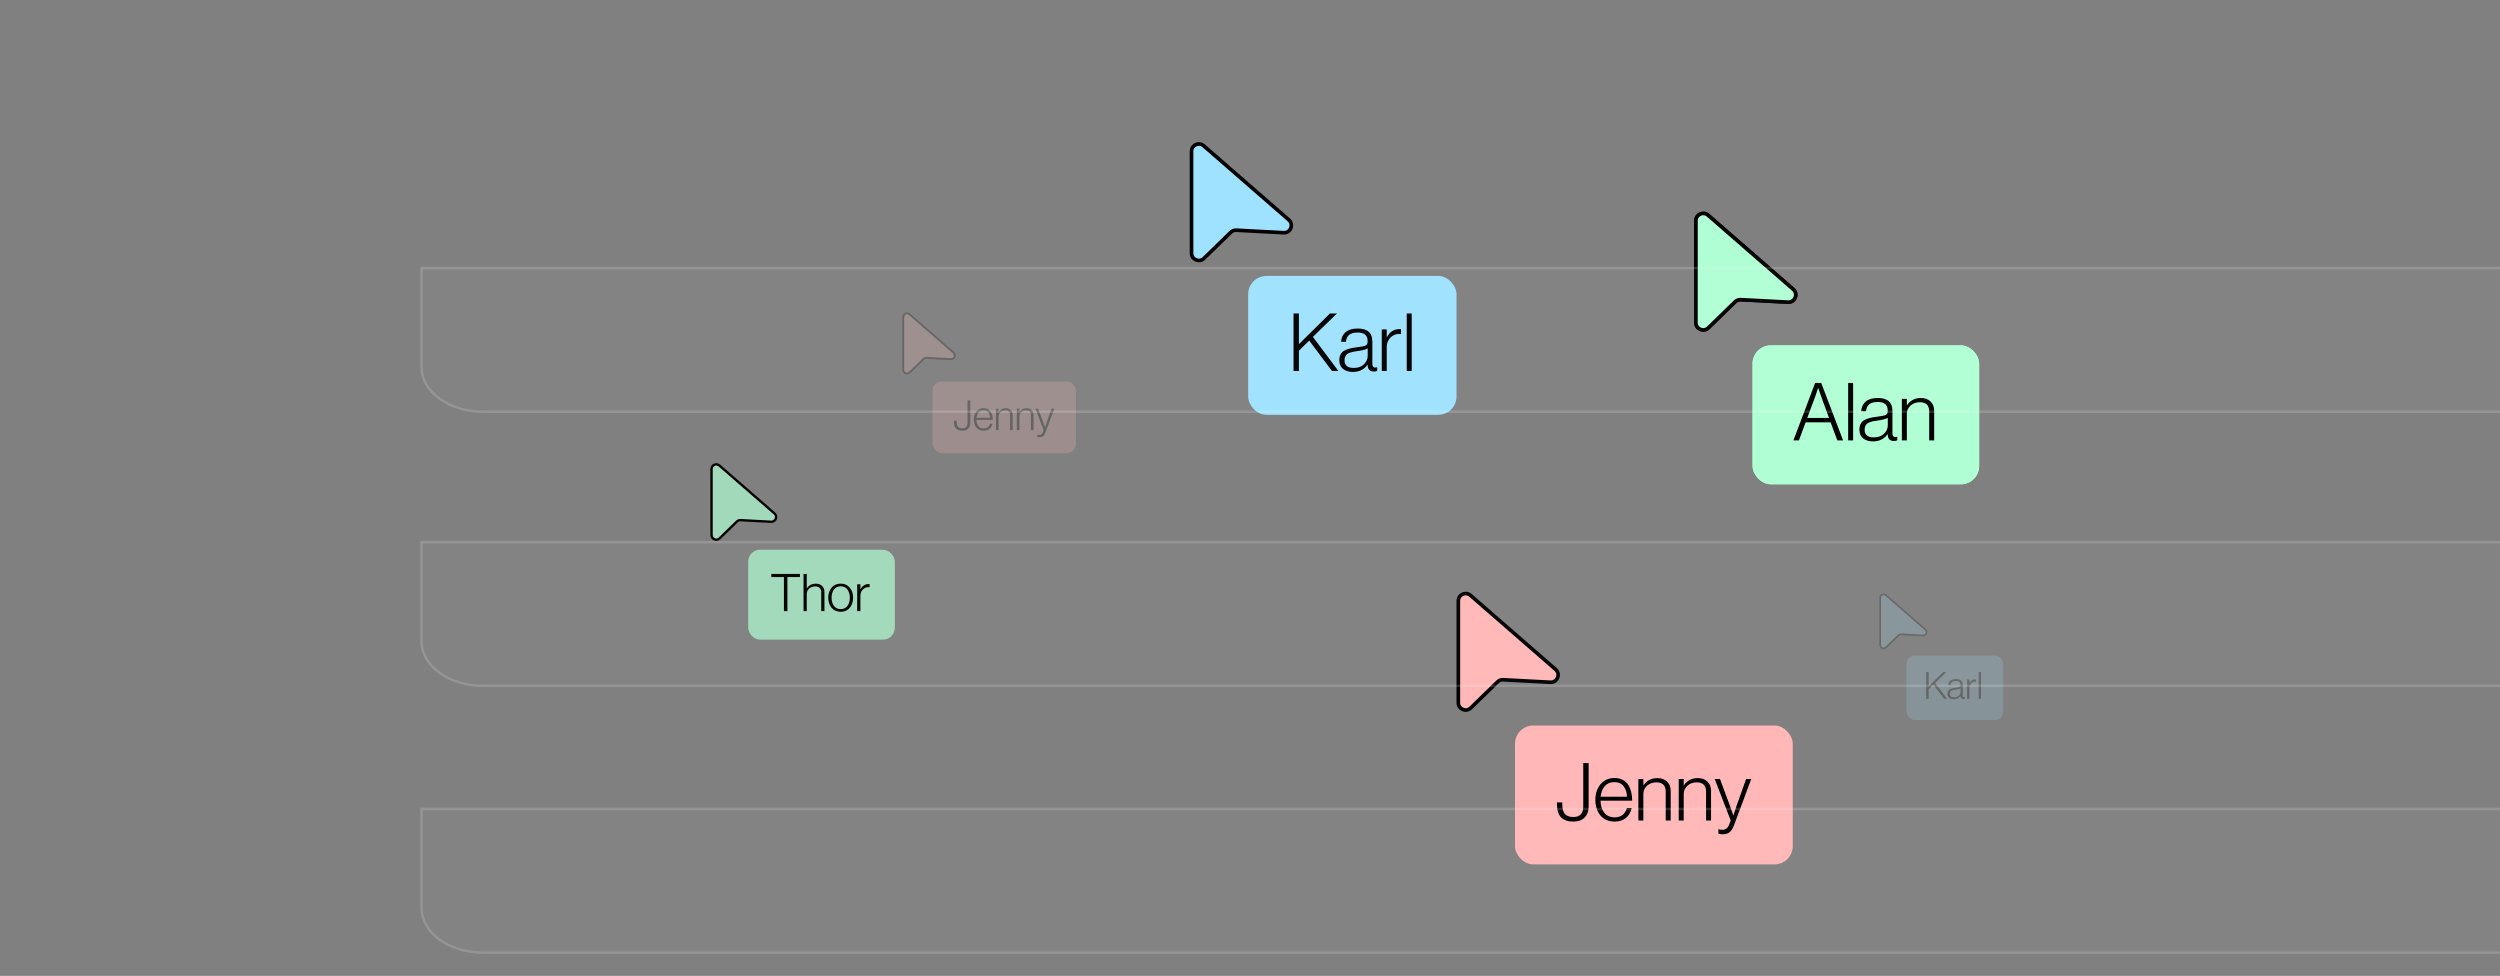 <svg width="684" height="267" viewBox="0 0 684 267" fill="none" xmlns="http://www.w3.org/2000/svg">
<rect x="0" y="0" width="684" height="267" fill="#808080" stroke="none"/>
<g clip-path="url(#clip0_155_5961)">
<rect x="479.5" y="94.5" width="62" height="38" rx="5" fill="#B0FFD4"/>
<path d="M490.676 120.5L496.616 104.77H498.288L504.272 120.5H502.688L500.862 115.55H494.02L492.172 120.5H490.676ZM494.46 114.34H500.422L498.266 108.466L497.474 106.178H497.43C497.151 107.073 496.895 107.835 496.66 108.466L494.46 114.34ZM505.653 120.5V104.77H507.017V120.5H505.653ZM512.449 120.764C511.349 120.764 510.454 120.493 509.765 119.95C509.075 119.407 508.731 118.623 508.731 117.596C508.731 116.951 508.841 116.408 509.061 115.968C509.295 115.513 509.647 115.161 510.117 114.912C510.601 114.663 511.085 114.479 511.569 114.362C512.067 114.23 512.683 114.12 513.417 114.032C514.649 113.885 515.463 113.731 515.859 113.57C516.269 113.394 516.475 113.035 516.475 112.492V112.272C516.475 110.747 515.565 109.984 513.747 109.984C511.723 109.984 510.659 110.827 510.557 112.514H509.215C509.288 111.385 509.706 110.497 510.469 109.852C511.231 109.207 512.324 108.884 513.747 108.884C516.431 108.884 517.773 110.057 517.773 112.404V118.586C517.773 119.217 518.022 119.547 518.521 119.576C518.594 119.576 518.763 119.547 519.027 119.488H519.093V120.478C518.829 120.595 518.521 120.654 518.169 120.654C517.113 120.654 516.555 120.119 516.497 119.048V118.806H516.431C515.507 120.111 514.179 120.764 512.449 120.764ZM512.691 119.664C513.864 119.664 514.788 119.334 515.463 118.674C516.152 117.999 516.497 117.237 516.497 116.386V114.34C515.939 114.648 514.957 114.897 513.549 115.088C513.079 115.147 512.705 115.205 512.427 115.264C512.163 115.323 511.862 115.411 511.525 115.528C511.202 115.645 510.953 115.785 510.777 115.946C510.615 116.107 510.469 116.327 510.337 116.606C510.219 116.885 510.161 117.215 510.161 117.596C510.161 118.975 511.004 119.664 512.691 119.664ZM520.347 120.5V109.126H521.711V110.864H521.755C522.65 109.544 523.918 108.884 525.561 108.884C526.646 108.884 527.519 109.199 528.179 109.83C528.854 110.446 529.191 111.311 529.191 112.426V120.5H527.827V112.558C527.827 110.886 526.962 110.05 525.231 110.05C524.248 110.05 523.412 110.358 522.723 110.974C522.048 111.59 521.711 112.36 521.711 113.284V120.5H520.347Z" fill="black"/>
<path d="M464 88.262V60.391C464 58.675 466.018 57.756 467.313 58.882L490.618 79.159C492.053 80.408 491.099 82.766 489.2 82.665L476.24 81.981C475.683 81.951 475.139 82.156 474.74 82.545L467.395 89.695C466.128 90.929 464 90.031 464 88.262Z" fill="#B0FFD4" stroke="black"/>
<rect x="479.5" y="94.5" width="62" height="38" rx="5" fill="#B0FFD4"/>
<path d="M490.676 120.5L496.616 104.77H498.288L504.272 120.5H502.688L500.862 115.55H494.02L492.172 120.5H490.676ZM494.46 114.34H500.422L498.266 108.466L497.474 106.178H497.43C497.151 107.073 496.895 107.835 496.66 108.466L494.46 114.34ZM505.653 120.5V104.77H507.017V120.5H505.653ZM512.449 120.764C511.349 120.764 510.454 120.493 509.765 119.95C509.075 119.407 508.731 118.623 508.731 117.596C508.731 116.951 508.841 116.408 509.061 115.968C509.295 115.513 509.647 115.161 510.117 114.912C510.601 114.663 511.085 114.479 511.569 114.362C512.067 114.23 512.683 114.12 513.417 114.032C514.649 113.885 515.463 113.731 515.859 113.57C516.269 113.394 516.475 113.035 516.475 112.492V112.272C516.475 110.747 515.565 109.984 513.747 109.984C511.723 109.984 510.659 110.827 510.557 112.514H509.215C509.288 111.385 509.706 110.497 510.469 109.852C511.231 109.207 512.324 108.884 513.747 108.884C516.431 108.884 517.773 110.057 517.773 112.404V118.586C517.773 119.217 518.022 119.547 518.521 119.576C518.594 119.576 518.763 119.547 519.027 119.488H519.093V120.478C518.829 120.595 518.521 120.654 518.169 120.654C517.113 120.654 516.555 120.119 516.497 119.048V118.806H516.431C515.507 120.111 514.179 120.764 512.449 120.764ZM512.691 119.664C513.864 119.664 514.788 119.334 515.463 118.674C516.152 117.999 516.497 117.237 516.497 116.386V114.34C515.939 114.648 514.957 114.897 513.549 115.088C513.079 115.147 512.705 115.205 512.427 115.264C512.163 115.323 511.862 115.411 511.525 115.528C511.202 115.645 510.953 115.785 510.777 115.946C510.615 116.107 510.469 116.327 510.337 116.606C510.219 116.885 510.161 117.215 510.161 117.596C510.161 118.975 511.004 119.664 512.691 119.664ZM520.347 120.5V109.126H521.711V110.864H521.755C522.65 109.544 523.918 108.884 525.561 108.884C526.646 108.884 527.519 109.199 528.179 109.83C528.854 110.446 529.191 111.311 529.191 112.426V120.5H527.827V112.558C527.827 110.886 526.962 110.05 525.231 110.05C524.248 110.05 523.412 110.358 522.723 110.974C522.048 111.59 521.711 112.36 521.711 113.284V120.5H520.347Z" fill="black"/>
<path d="M464 88.262V60.391C464 58.675 466.018 57.756 467.313 58.882L490.618 79.159C492.053 80.408 491.099 82.766 489.2 82.665L476.24 81.981C475.683 81.951 475.139 82.156 474.74 82.545L467.395 89.695C466.128 90.929 464 90.031 464 88.262Z" fill="#B0FFD4" stroke="black"/>
<rect x="414.5" y="198.5" width="76" height="38" rx="5" fill="#FFB7B7"/>
<path d="M430.428 224.786C427.465 224.786 425.984 223.231 425.984 220.122V219.528H427.436V220.056C427.436 221.303 427.685 222.197 428.184 222.74C428.683 223.268 429.445 223.532 430.472 223.532C432.276 223.532 433.178 222.564 433.178 220.628V208.77H434.652V220.738C434.652 221.941 434.293 222.916 433.574 223.664C432.855 224.412 431.807 224.786 430.428 224.786ZM441.793 224.786C440.136 224.786 438.838 224.236 437.899 223.136C436.961 222.021 436.491 220.584 436.491 218.824C436.491 217.093 436.968 215.671 437.921 214.556C438.875 213.427 440.129 212.862 441.683 212.862C442.563 212.862 443.326 213.031 443.971 213.368C444.631 213.705 445.145 214.175 445.511 214.776C445.878 215.377 446.142 216.037 446.303 216.756C446.479 217.46 446.567 218.23 446.567 219.066H437.899C437.929 220.415 438.273 221.515 438.933 222.366C439.593 223.202 440.547 223.62 441.793 223.62C443.524 223.62 444.631 222.769 445.115 221.068H446.435C446.186 222.212 445.658 223.121 444.851 223.796C444.059 224.456 443.04 224.786 441.793 224.786ZM437.921 217.988H445.137C445.108 216.8 444.8 215.839 444.213 215.106C443.641 214.358 442.798 213.984 441.683 213.984C440.583 213.984 439.711 214.351 439.065 215.084C438.435 215.817 438.053 216.785 437.921 217.988ZM448.257 224.5V213.126H449.621V214.864H449.665C450.56 213.544 451.829 212.884 453.471 212.884C454.557 212.884 455.429 213.199 456.089 213.83C456.764 214.446 457.101 215.311 457.101 216.426V224.5H455.737V216.558C455.737 214.886 454.872 214.05 453.141 214.05C452.159 214.05 451.323 214.358 450.633 214.974C449.959 215.59 449.621 216.36 449.621 217.284V224.5H448.257ZM459.3 224.5V213.126H460.664V214.864H460.708C461.603 213.544 462.872 212.884 464.514 212.884C465.6 212.884 466.472 213.199 467.132 213.83C467.807 214.446 468.144 215.311 468.144 216.426V224.5H466.78V216.558C466.78 214.886 465.915 214.05 464.184 214.05C463.202 214.05 462.366 214.358 461.676 214.974C461.002 215.59 460.664 216.36 460.664 217.284V224.5H459.3ZM471.316 228.262C470.92 228.262 470.532 228.203 470.15 228.086V226.876H470.216C470.524 226.979 470.869 227.03 471.25 227.03C472.145 227.03 472.776 226.517 473.142 225.49L473.516 224.478L469.138 213.126H470.59L473.318 220.474L474.22 223.07H474.264C474.587 222.043 474.873 221.178 475.122 220.474L477.74 213.126H479.148L474.462 225.688C474.096 226.671 473.67 227.345 473.186 227.712C472.717 228.079 472.094 228.262 471.316 228.262Z" fill="black"/>
<path d="M399 192.262V164.391C399 162.675 401.018 161.756 402.313 162.882L425.618 183.159C427.053 184.408 426.099 186.766 424.2 186.665L411.24 185.981C410.683 185.951 410.139 186.156 409.74 186.545L402.395 193.695C401.128 194.929 399 194.031 399 192.262Z" fill="#FFB7B7" stroke="black"/>
<rect x="341.5" y="75.5" width="57" height="38" rx="5" fill="#9FE2FF"/>
<path d="M353.908 101.5V85.77H355.382V94.152L363.874 85.77H365.788L359.21 92.172L366.184 101.5H364.424L358.198 93.184L355.382 95.956V101.5H353.908ZM370.152 101.764C369.052 101.764 368.157 101.493 367.468 100.95C366.778 100.407 366.434 99.623 366.434 98.596C366.434 97.951 366.544 97.408 366.764 96.968C366.998 96.513 367.35 96.161 367.82 95.912C368.304 95.663 368.788 95.479 369.272 95.362C369.77 95.23 370.386 95.12 371.12 95.032C372.352 94.885 373.166 94.731 373.562 94.57C373.972 94.394 374.178 94.035 374.178 93.492V93.272C374.178 91.747 373.268 90.984 371.45 90.984C369.426 90.984 368.362 91.827 368.26 93.514H366.918C366.991 92.385 367.409 91.497 368.172 90.852C368.934 90.207 370.027 89.884 371.45 89.884C374.134 89.884 375.476 91.057 375.476 93.404V99.586C375.476 100.217 375.725 100.547 376.224 100.576C376.297 100.576 376.466 100.547 376.73 100.488H376.796V101.478C376.532 101.595 376.224 101.654 375.872 101.654C374.816 101.654 374.258 101.119 374.2 100.048V99.806H374.134C373.21 101.111 371.882 101.764 370.152 101.764ZM370.394 100.664C371.567 100.664 372.491 100.334 373.166 99.674C373.855 98.999 374.2 98.237 374.2 97.386V95.34C373.642 95.648 372.66 95.897 371.252 96.088C370.782 96.147 370.408 96.205 370.13 96.264C369.866 96.323 369.565 96.411 369.228 96.528C368.905 96.645 368.656 96.785 368.48 96.946C368.318 97.107 368.172 97.327 368.04 97.606C367.922 97.885 367.864 98.215 367.864 98.596C367.864 99.975 368.707 100.664 370.394 100.664ZM378.05 101.5V90.126H379.414V92.238H379.458C380.236 90.771 381.394 90.038 382.934 90.038C383.066 90.038 383.191 90.053 383.308 90.082V91.424C382.414 91.277 381.607 91.461 380.888 91.974C379.906 92.707 379.414 93.727 379.414 95.032V101.5H378.05ZM384.884 101.5V85.77H386.248V101.5H384.884Z" fill="black"/>
<path d="M326 69.262V41.391C326 39.675 328.018 38.756 329.313 39.882L352.618 60.159C354.053 61.408 353.099 63.766 351.2 63.666L338.24 62.981C337.683 62.951 337.139 63.156 336.74 63.545L329.395 70.695C328.128 71.929 326 71.031 326 69.262Z" fill="#9FE2FF" stroke="black"/>
<rect x="204.706" y="150.412" width="40.118" height="24.588" rx="3.235" fill="#B0FFD4" fill-opacity="0.7"/>
<path d="M214.48 167.206V157.882H211.035V157.028H218.864V157.882H215.433V167.206H214.48ZM219.846 167.206V157.028H220.729V160.971H220.757C221.336 160.117 222.157 159.69 223.22 159.69C223.922 159.69 224.487 159.894 224.914 160.302C225.351 160.701 225.569 161.26 225.569 161.982V167.206H224.686V162.067C224.686 160.985 224.126 160.444 223.007 160.444C222.371 160.444 221.83 160.644 221.384 161.042C220.947 161.441 220.729 161.939 220.729 162.537V167.206H219.846ZM230.023 166.651C230.811 166.651 231.423 166.357 231.859 165.768C232.296 165.18 232.514 164.435 232.514 163.533C232.514 162.632 232.296 161.887 231.859 161.298C231.423 160.71 230.811 160.416 230.023 160.416C229.226 160.416 228.609 160.71 228.172 161.298C227.736 161.887 227.518 162.632 227.518 163.533C227.518 164.435 227.736 165.18 228.172 165.768C228.609 166.357 229.226 166.651 230.023 166.651ZM230.023 167.391C228.979 167.391 228.149 167.03 227.532 166.309C226.915 165.578 226.606 164.653 226.606 163.533C226.606 162.414 226.915 161.493 227.532 160.772C228.149 160.041 228.979 159.676 230.023 159.676C231.057 159.676 231.878 160.041 232.486 160.772C233.103 161.493 233.411 162.414 233.411 163.533C233.411 164.653 233.103 165.578 232.486 166.309C231.878 167.03 231.057 167.391 230.023 167.391ZM234.526 167.206V159.846H235.408V161.213H235.437C235.94 160.264 236.689 159.789 237.686 159.789C237.771 159.789 237.852 159.799 237.928 159.818V160.686C237.349 160.591 236.827 160.71 236.362 161.042C235.726 161.517 235.408 162.176 235.408 163.021V167.206H234.526Z" fill="black"/>
<path d="M194.676 146.375V128.341C194.676 127.231 195.982 126.636 196.82 127.365L211.9 140.486C212.828 141.293 212.211 142.819 210.982 142.754L202.597 142.311C202.236 142.292 201.884 142.424 201.626 142.676L196.873 147.303C196.053 148.101 194.676 147.52 194.676 146.375Z" fill="#B0FFD4" fill-opacity="0.7" stroke="black" stroke-width="0.647"/>
<g opacity="0.21">
<rect x="521.621" y="179.366" width="26.451" height="17.634" rx="2.32" fill="#9FE2FF"/>
<path d="M527 191.183V183.883H527.684V187.773L531.625 183.883H532.513L529.46 186.854L532.697 191.183H531.88L528.991 187.324L527.684 188.61V191.183H527ZM534.538 191.305C534.028 191.305 533.612 191.179 533.292 190.928C532.973 190.676 532.813 190.312 532.813 189.835C532.813 189.536 532.864 189.284 532.966 189.08C533.075 188.869 533.238 188.705 533.456 188.59C533.68 188.474 533.905 188.389 534.13 188.335C534.361 188.273 534.647 188.222 534.987 188.181C535.559 188.113 535.937 188.042 536.12 187.967C536.311 187.885 536.406 187.719 536.406 187.467V187.365C536.406 186.657 535.984 186.303 535.14 186.303C534.201 186.303 533.708 186.694 533.66 187.477H533.037C533.071 186.953 533.265 186.541 533.619 186.242C533.973 185.942 534.48 185.792 535.14 185.792C536.386 185.792 537.009 186.337 537.009 187.426V190.295C537.009 190.587 537.124 190.74 537.356 190.754C537.39 190.754 537.468 190.74 537.591 190.713H537.621V191.173C537.499 191.227 537.356 191.254 537.192 191.254C536.702 191.254 536.444 191.006 536.416 190.509V190.397H536.386C535.957 191.002 535.341 191.305 534.538 191.305ZM534.65 190.795C535.195 190.795 535.624 190.642 535.937 190.336C536.257 190.022 536.416 189.669 536.416 189.274V188.324C536.158 188.467 535.702 188.583 535.048 188.671C534.831 188.699 534.657 188.726 534.528 188.753C534.405 188.78 534.266 188.821 534.109 188.876C533.959 188.93 533.844 188.995 533.762 189.07C533.687 189.144 533.619 189.247 533.558 189.376C533.503 189.505 533.476 189.658 533.476 189.835C533.476 190.475 533.868 190.795 534.65 190.795ZM538.203 191.183V185.905H538.836V186.885H538.857C539.217 186.204 539.755 185.864 540.47 185.864C540.531 185.864 540.589 185.871 540.643 185.884V186.507C540.228 186.439 539.854 186.524 539.52 186.762C539.064 187.103 538.836 187.576 538.836 188.181V191.183H538.203ZM541.374 191.183V183.883H542.007V191.183H541.374Z" fill="black"/>
<path d="M514.428 176.471V163.538C514.428 162.742 515.365 162.315 515.966 162.838L526.78 172.247C527.446 172.827 527.004 173.921 526.122 173.874L520.108 173.556C519.85 173.543 519.597 173.638 519.412 173.818L516.004 177.136C515.416 177.709 514.428 177.292 514.428 176.471Z" fill="#9FE2FF" stroke="black" stroke-width="0.464"/>
</g>
<g opacity="0.23">
<rect x="255.131" y="104.379" width="39.242" height="19.621" rx="2.582" fill="#FFB7B7"/>
<path d="M263.296 117.837C261.767 117.837 261.002 117.035 261.002 115.429V115.122H261.752V115.395C261.752 116.039 261.88 116.501 262.138 116.781C262.395 117.054 262.789 117.19 263.319 117.19C264.251 117.19 264.716 116.69 264.716 115.69V109.568H265.477V115.747C265.477 116.368 265.292 116.872 264.921 117.258C264.55 117.644 264.008 117.837 263.296 117.837ZM269.165 117.837C268.309 117.837 267.639 117.553 267.154 116.985C266.67 116.41 266.427 115.668 266.427 114.759C266.427 113.865 266.673 113.131 267.166 112.555C267.658 111.972 268.305 111.681 269.108 111.681C269.562 111.681 269.956 111.768 270.289 111.942C270.63 112.116 270.895 112.358 271.085 112.669C271.274 112.979 271.41 113.32 271.494 113.691C271.584 114.055 271.63 114.452 271.63 114.884H267.154C267.169 115.581 267.347 116.149 267.688 116.588C268.029 117.019 268.521 117.235 269.165 117.235C270.059 117.235 270.63 116.796 270.88 115.918H271.562C271.433 116.508 271.16 116.978 270.744 117.326C270.335 117.667 269.809 117.837 269.165 117.837ZM267.166 114.327H270.892C270.876 113.714 270.717 113.218 270.414 112.839C270.119 112.453 269.684 112.26 269.108 112.26C268.54 112.26 268.09 112.449 267.756 112.828C267.431 113.206 267.234 113.706 267.166 114.327ZM272.502 117.69V111.817H273.207V112.714H273.229C273.691 112.033 274.346 111.692 275.195 111.692C275.755 111.692 276.206 111.855 276.546 112.18C276.895 112.498 277.069 112.945 277.069 113.521V117.69H276.365V113.589C276.365 112.726 275.918 112.294 275.024 112.294C274.517 112.294 274.085 112.453 273.729 112.771C273.381 113.089 273.207 113.487 273.207 113.964V117.69H272.502ZM278.204 117.69V111.817H278.909V112.714H278.931C279.393 112.033 280.048 111.692 280.897 111.692C281.457 111.692 281.908 111.855 282.248 112.18C282.597 112.498 282.771 112.945 282.771 113.521V117.69H282.067V113.589C282.067 112.726 281.62 112.294 280.726 112.294C280.219 112.294 279.787 112.453 279.431 112.771C279.083 113.089 278.909 113.487 278.909 113.964V117.69H278.204ZM284.409 119.632C284.204 119.632 284.004 119.602 283.807 119.541V118.917H283.841C284 118.97 284.178 118.996 284.375 118.996C284.837 118.996 285.162 118.731 285.352 118.201L285.545 117.678L283.284 111.817H284.034L285.442 115.611L285.908 116.951H285.931C286.098 116.421 286.245 115.974 286.374 115.611L287.726 111.817H288.453L286.033 118.303C285.844 118.81 285.624 119.159 285.374 119.348C285.132 119.538 284.81 119.632 284.409 119.632Z" fill="black"/>
<path d="M247.127 101.158V86.767C247.127 85.882 248.17 85.407 248.838 85.988L260.871 96.458C261.612 97.103 261.12 98.32 260.139 98.269L253.448 97.915C253.16 97.9 252.879 98.005 252.673 98.206L248.88 101.898C248.226 102.535 247.127 102.071 247.127 101.158Z" fill="#FFB7B7" stroke="black" stroke-width="0.516"/>
</g>
<path d="M874 73H115V100.481C115 107.38 122.662 112.973 132.114 112.973H874V73Z" fill="white" fill-opacity="0.024"/>
<path d="M873.666 73.334H115.334V100.481C115.334 103.798 117.175 106.83 120.209 109.045C123.243 111.259 127.451 112.639 132.114 112.639H873.666V73.334Z" stroke="white" stroke-opacity="0.15" stroke-width="0.667"/>
<path d="M874 148H115V175.481C115 182.38 122.662 187.973 132.114 187.973H874V148Z" fill="white" fill-opacity="0.024"/>
<path d="M873.666 148.334H115.334V175.481C115.334 178.798 117.175 181.83 120.209 184.045C123.243 186.259 127.451 187.639 132.114 187.639H873.666V148.334Z" stroke="white" stroke-opacity="0.15" stroke-width="0.667"/>
<path d="M874 221H115V248.481C115 255.38 122.662 260.973 132.114 260.973H874V221Z" fill="white" fill-opacity="0.024"/>
<path d="M873.666 221.334H115.334V248.481C115.334 251.798 117.175 254.83 120.209 257.045C123.243 259.259 127.451 260.639 132.114 260.639H873.666V221.334Z" stroke="white" stroke-opacity="0.15" stroke-width="0.667"/>
</g>
<defs>
<clipPath id="clip0_155_5961">
<rect width="684" height="267" fill="white"/>
</clipPath>
</defs>
</svg>
